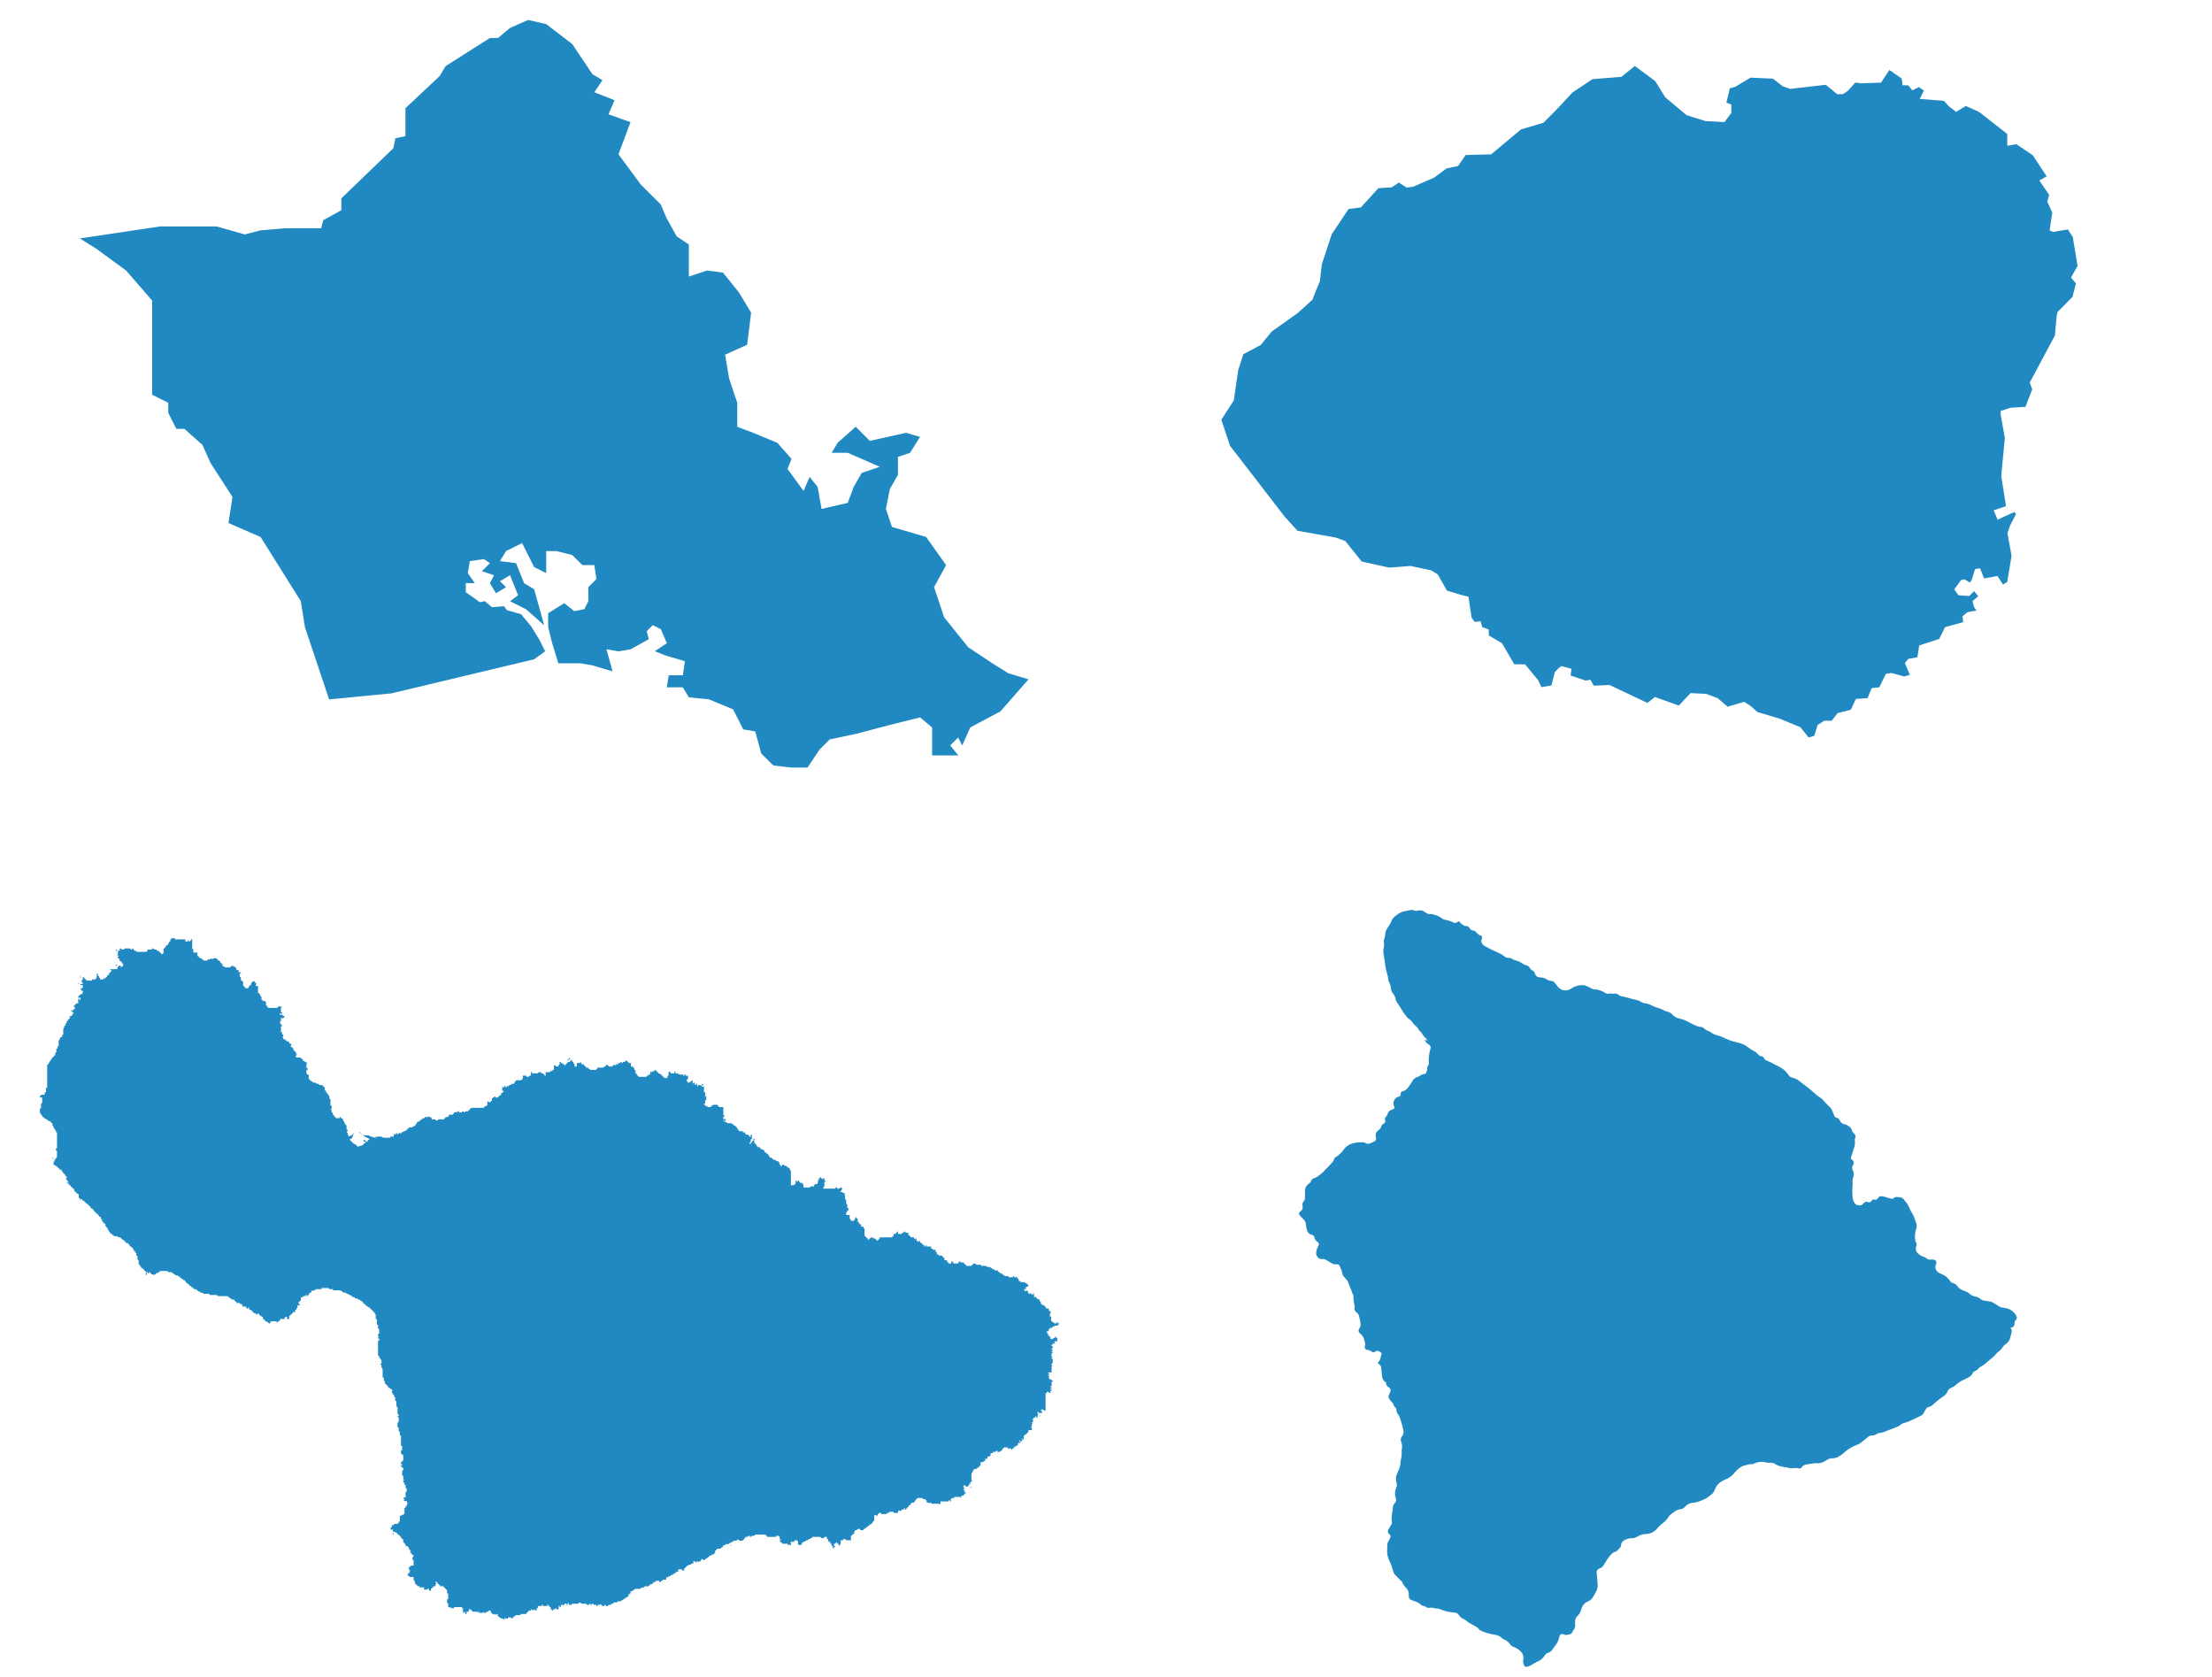 <svg xmlns="http://www.w3.org/2000/svg" width="95" height="72" viewBox="0 0 95 72" fill="none"><path d="M22.939 28.31L16.81 29.773L14.134 30.031L13.097 26.933L12.92 25.815L11.193 23.06L9.812 22.458L9.985 21.339L9.04 19.876L8.694 19.102L7.917 18.414H7.572L7.226 17.726V17.296L6.535 16.951V12.906L5.414 11.615L4.119 10.669L3.429 10.238L6.883 9.722H9.299L10.508 10.066L11.198 9.89L12.235 9.801H13.793L13.881 9.457L14.658 9.027V8.519L16.893 6.365L16.982 5.935L17.413 5.847V4.645L18.88 3.268L19.139 2.838L21.039 1.632H21.385L21.903 1.202L22.68 0.857L23.456 1.034L24.579 1.895L25.443 3.186L25.874 3.444L25.528 3.96L26.392 4.304L26.133 4.907L27.079 5.247L26.562 6.624L27.512 7.915L28.375 8.775L28.634 9.378L29.066 10.153L29.584 10.497V11.875L30.361 11.616L31.05 11.705L31.741 12.565L32.259 13.426L32.087 14.803L31.14 15.231L31.317 16.263L31.663 17.296V18.328L32.353 18.586L33.389 19.017L33.993 19.705L33.821 20.135L34.512 21.082L34.77 20.479L35.116 20.91L35.284 21.853L36.407 21.594L36.665 20.906L37.011 20.304L37.788 20.045L36.407 19.443H35.716L35.975 19.013L36.752 18.325L37.355 18.93L38.909 18.586L39.513 18.758L39.082 19.446L38.564 19.618V20.393L38.218 20.995L38.047 21.853L38.306 22.627L39.774 23.057L40.633 24.266L40.115 25.213L40.547 26.504L41.583 27.794L42.619 28.482L43.309 28.912L44.173 29.171L42.965 30.547L41.67 31.236L41.324 32.01L41.151 31.666L40.81 32.007L41.156 32.437H40.032V31.236L39.514 30.805L38.133 31.15L36.838 31.494L35.63 31.752L35.198 32.184L34.681 32.959H33.99L33.213 32.87L32.695 32.355L32.436 31.408L31.918 31.319L31.487 30.459L30.447 30.031L29.584 29.943L29.325 29.513H28.635L28.724 28.996H29.328L29.416 28.394L28.553 28.135L28.121 27.963L28.64 27.619L28.38 27.016L28.034 26.844L27.776 27.103L27.864 27.447L27.082 27.88L26.564 27.968L26.046 27.88L26.307 28.828L25.444 28.571L24.926 28.482H23.981L23.716 27.621L23.543 26.933V26.331L24.233 25.9L24.665 26.245L25.096 26.157L25.269 25.812V25.21L25.614 24.865L25.526 24.263H25.008L24.576 23.832L23.892 23.663H23.458V24.61L22.94 24.352L22.423 23.32L21.732 23.663L21.473 24.094L22.163 24.182L22.509 25.043L22.94 25.301L23.372 26.85L22.595 26.162L21.905 25.818L22.25 25.559L21.905 24.699L21.473 24.957L21.732 25.215L21.301 25.473L21.041 25.043L21.214 24.699L20.697 24.527L21.041 24.182L20.783 24.006L20.178 24.094L20.09 24.61L20.392 25.04H20.004V25.427L20.608 25.858L20.824 25.815L21.126 26.073L21.644 26.03L21.773 26.201L22.378 26.373L22.809 26.89L23.155 27.45L23.413 27.965L22.941 28.31L22.939 28.31Z" fill="#2189c1"></path><path d="M4.975 41.42H5.025V41.47H4.975V41.42ZM10.917 42.114V42.163H10.966L10.917 42.114ZM4.975 40.776H5.025V40.826H4.975V40.776ZM3.341 42.212L3.39 42.262V42.212H3.341ZM3.44 41.965H3.489L3.44 41.916V41.965ZM15.226 48.65L15.126 48.7H15.176L15.225 48.65H15.226ZM15.424 48.65H15.473L15.523 48.675L15.424 48.6V48.65L15.424 48.65ZM12.7 45.234H12.75V45.283H12.7V45.234ZM15.523 48.675L15.572 48.712V48.7L15.523 48.675ZM30.18 46.57V46.521L30.131 46.57L30.18 46.62L30.23 46.57H30.18ZM31.122 48.155L31.17 48.105V48.056H31.072V48.105H31.121V48.155H31.122ZM32.359 48.898H32.408V48.948H32.359V48.898ZM24.436 45.431H24.485V45.481H24.436V45.431ZM24.386 45.481H24.436V45.53H24.386V45.481ZM2.846 50.73L2.895 50.829L2.945 50.78H2.895L2.846 50.73V50.73ZM6.262 54.741H6.312V54.642L6.262 54.692V54.74V54.741ZM2.252 49.739H2.284L2.252 49.69V49.739ZM2.284 49.739L2.351 49.839L2.301 49.739H2.284ZM44.69 60.783H44.641L44.69 60.832V60.783ZM45.037 57.168V57.071H45.086V57.021H45.183V56.972H45.281V56.922H45.429V56.873H45.482V56.824H45.433V56.774H45.385V56.824H45.288L45.239 56.774H45.191V56.726H45.142V56.531H45.092V56.382H45.142V56.333H45.092V56.283H45.043V56.186H44.946L44.896 56.137V56.087H44.847V56.038H44.749V55.989H44.701V55.891H44.651V55.794H44.554V55.744H44.505V55.696H44.407V55.547H44.358V55.597H44.309V55.547H44.161V55.45H44.111V55.401H44.062V55.45H44.013V55.401H43.963L44.013 55.351H44.062V55.254H44.159V55.156H44.11V55.107H44.061L44.011 55.057H43.852L43.802 55.008H43.753V54.943L43.703 54.894V54.846H43.556V54.797H43.506V54.846H43.312V54.797H43.163L43.114 54.747H43.065V54.698H43.016L42.958 54.652H42.909V54.603H42.861V54.553H42.712V54.504H42.615V54.455H42.569L42.52 54.405H42.423L42.325 54.356H42.131V54.306H41.936L41.886 54.257H41.789V54.306H41.74V54.356H41.493V54.306H41.443V54.257H41.394V54.208H41.245V54.159H41.196V54.208H41.147V54.257H40.952V54.208H40.902V54.159H40.853V54.257H40.755L40.706 54.207V54.159H40.657V54.109H40.559V54.012H40.511V53.963H40.462V53.913H40.313V53.864H40.237V53.767H40.187V53.669H40.09L40.041 53.621H39.992V53.523H39.797V53.474H39.751V53.523H39.702V53.474H39.652V53.425H39.603V53.375H39.553L39.504 53.326V53.276H39.456V53.326H39.406V53.276H39.357V53.179H39.307V53.228L39.258 53.179V53.13H39.109V53.081H39.06V53.032H39.01V52.934H38.913L38.864 52.885H38.814V52.934H38.765L38.715 52.984H38.567V52.886H38.517V52.936H38.469V52.985H38.371V53.083H38.322V53.132H37.777V53.18L37.678 53.28L37.579 53.18H37.517L37.468 53.132H37.421L37.372 53.18H37.324V53.23H37.274V53.18H37.227V53.132H37.177V53.083H37.13V52.769L37.081 52.72V52.67H36.983V52.573H36.934L36.885 52.523V52.474H36.836V52.322H36.786V52.273H36.737V52.322L36.688 52.371V52.419H36.539V52.37L36.49 52.32V52.171H36.342V52.074L36.39 52.025V51.975H36.44V51.878H36.39V51.729L36.342 51.68V51.532L36.292 51.483V51.334L36.243 51.285H36.292V51.235H36.195V51.186H36.098V51.136H36.147V51.087L36.197 51.039H36.147V50.989H36.098L36.048 51.039H35.951V50.989H35.902L35.853 51.039H35.357V50.989L35.406 50.94V50.745H35.456V50.696H35.406V50.598H35.357L35.308 50.648V50.598H35.259V50.549H35.209V50.598H35.16V50.696H35.111V50.745H35.16L35.111 50.794V50.844H35.013L34.964 50.893V50.943H34.816L34.767 50.992H34.507V50.843H34.458V50.794H34.36V50.745H34.313V50.695H34.264V50.745H34.215V50.695H34.166V50.844H34.116V50.893H33.967V50.249H33.918V50.152H33.869L33.819 50.102H33.771V50.053H33.673V50.004H33.624L33.525 50.103V50.005H33.475V49.908H33.426V49.859H33.328V49.809H33.231L33.132 49.71H33.083L33.033 49.661V49.601H32.984V49.552H32.934V49.504H32.885L32.836 49.456V49.407H32.786V49.358H32.689V49.31H32.639V49.261H32.542V49.214H32.492V49.164L32.393 49.065V48.968H32.344L32.294 49.016V49.065H32.245V49.115H32.197V49.065L32.245 49.016V48.919H32.294V48.724H32.245V48.821H32.197V48.772H32.147V48.722H32.05L32 48.673V48.624H31.903V48.574H31.754L31.706 48.525V48.475H31.657V48.427L31.557 48.328H31.508V48.278H31.459L31.409 48.229H31.214V48.18H31.117V48.13H31.067V47.935H31.117V47.886H31.067V47.539H30.873V47.489H30.823V47.44H30.629L30.579 47.489H30.53V47.539H30.381V47.489H30.284V47.44H30.234V47.392H30.284V47.243H30.333V47.048L30.284 47.097V46.903H30.234V46.656H30.137V46.59L30.088 46.639V46.59H29.99V46.639H29.941V46.542H29.892V46.589H29.842V46.492H29.793V46.541L29.743 46.492V46.395H29.694V46.444H29.645L29.596 46.493H29.547V46.444H29.497V46.347H29.547V46.19H29.449V46.14H29.4V46.19H29.35V46.14H29.156V46.091L29.107 46.14V46.091H29.01V45.994L28.96 46.043V46.093H28.812V46.043H28.762V45.994L28.713 46.043V46.192H28.664V46.289H28.516V46.24H28.466V46.19H28.417V46.141H28.368L28.318 46.092H28.269V46.042H28.22V45.993H28.17V45.943H28.121V45.993H28.023V46.042H27.974V45.993L27.924 46.042V46.139H27.875L27.826 46.189H27.776V46.238H27.438L27.338 46.139V46.09H27.289V45.941H27.24V45.844H27.19V45.795H27.093V45.646H26.995V45.597H26.946V45.548H26.849V45.597H26.751V45.646H26.702V45.597H26.652V45.646H26.555V45.696H26.458V45.745H26.408V45.696L26.359 45.745H26.309V45.795H26.155L26.055 45.695V45.745H26.006V45.794H25.958L25.908 45.843H25.66V45.892H25.611V45.941H25.364L25.314 45.892H25.265V45.843H25.168V45.794H25.118V45.745H25.069V45.695H24.971V45.646L24.923 45.597V45.646H24.774V45.795H24.677V45.646L24.628 45.695V45.598H24.578V45.549L24.529 45.499V45.549H24.479V45.598H24.382V45.647H24.333V45.697H24.283V45.746H24.234V45.697H24.184V45.647L24.143 45.689L24.135 45.647H24.086V45.598H24.036V45.695L23.987 45.745V45.794H23.889L23.84 45.745H23.791V45.94H23.727V45.989H23.63V46.038H23.435V46.187H23.386V46.138H23.338V46.088H23.241V46.039H23.144L23.094 46.088H22.847V46.039H22.798V46.188H22.748L22.699 46.237H22.602V46.188H22.453V46.336H22.404V46.385H22.157V46.434H22.107V46.492L22.058 46.541H21.96V46.588H21.863V46.638H21.766V46.685H21.716V46.636H21.667V46.685H21.57V46.834H21.619V46.882L21.57 46.932H21.52V47.029H21.471L21.372 47.128H21.274V47.079H21.225V47.128H21.175L21.126 47.178V47.275H21.076V47.325H20.979V47.275L20.93 47.325V47.472H20.88L20.831 47.522H20.782V47.571H20.238L20.089 47.72H19.992L19.942 47.769L19.893 47.72H19.843V47.769H19.696L19.745 47.72H19.648V47.769H19.598V47.72L19.549 47.769H19.5V47.819H19.45V47.868H19.277V47.917L19.228 47.966H19.131V48.015H19.081V48.065H18.833L18.784 48.114H18.734L18.686 48.065H18.537V48.015L18.488 47.966H18.438L18.389 47.917V47.966H18.24V48.015H18.143V48.065H18.092L17.993 48.164H17.943L17.894 48.213V48.263H17.845V48.312L17.795 48.361H17.746L17.696 48.411H17.549V48.459H17.499V48.509H17.45V48.558H17.352V48.608H17.255V48.657H17.108V48.706H17.058V48.657H17.009V48.706H16.911V48.804H16.763V48.853H16.466L16.368 48.804H16.174V48.853L16.124 48.804V48.853H16.076V48.804L16.026 48.853L15.977 48.804H15.928L15.83 48.754H15.663L15.614 48.717V48.754L15.663 48.804L15.858 48.901V48.95H15.808L15.759 49.048L15.662 48.95H15.612V48.999L15.71 49.048L15.66 49.098H15.611V49.147L15.513 49.197H15.47L15.372 49.246L15.275 49.149L15.178 49.099L15.03 48.952V48.902H15.078L15.128 48.853L15.177 48.704L14.982 48.801L14.933 48.704V48.655L14.883 48.605L14.933 48.556V48.506H14.883V48.312H14.834V48.262L14.785 48.213V48.163L14.735 48.114V48.065L14.686 48.015H14.636V47.966H14.587V48.015H14.439L14.39 47.966L14.341 47.917V47.868H14.291V47.771H14.242V47.673L14.192 47.624H14.242V47.475H14.192V47.184H14.143V47.035H14.094V46.974H14.044V46.925L13.996 46.876V46.827H13.946V46.683H13.897V46.634H13.848V46.587H13.699V46.537H13.601L13.552 46.488H13.455L13.405 46.438L13.308 46.389V46.34H13.259V46.146H13.209L13.16 46.096V45.948H13.209V45.85H13.16V45.703L13.209 45.653H13.16V45.604H13.11L13.061 45.554H13.012V45.505L12.963 45.456L12.866 45.406H12.702V45.357L12.752 45.308H12.702V45.16H12.654V45.11H12.604V45.013H12.557V44.963H12.508L12.458 44.914H12.508V44.817H12.46L12.412 44.768V44.719H12.314V44.669H12.265L12.216 44.62H12.166V44.571L12.117 44.521H12.166V44.424H12.117V44.326H12.067V44.062H12.117V44.013H12.067V43.965L12.018 43.916V43.868H12.067V43.72H12.165L12.214 43.671V43.621H12.165L12.115 43.572H12.018V43.523H12.115V43.473H12.066V43.279L12.115 43.23H12.018V43.181L11.969 43.23H11.92V43.279H11.523L11.473 43.23V43.181H11.424V43.032L11.376 42.983H11.278V42.933H11.229V42.785H11.18V42.687H11.13V42.638H11.081V42.34H10.983V42.291L11.033 42.241H10.983V42.193H10.934V42.143H10.837V42.193H10.787V42.29H10.738V42.34H10.688V42.389L10.639 42.438H10.542V42.389H10.492V42.34H10.443V42.145H10.393V42.095H10.345V41.947H10.296V41.798H10.345V41.749H10.248V41.651H10.15V41.554H10.101V41.505H10.003V41.439L9.954 41.489H9.905V41.538H9.658L9.608 41.489H9.559V41.391H9.509V41.342H9.46V41.293L9.411 41.243H9.361V41.194H9.313V41.148H9.164L9.115 41.197L9.065 41.148L9.016 41.197H8.919V41.245H8.724V41.196H8.674V41.148H8.577V41.099H8.528V41.051H8.478V40.903H8.303V40.75H8.255V40.333H8.205V40.383H8.156V40.432H8.106V40.383H8.057V40.432H7.96V40.335H7.512V40.286H7.363V40.335H7.313V40.432H7.264V40.482L7.216 40.531V40.581H7.166L7.117 40.629V40.678H7.067V40.728H7.022V40.923L6.972 40.972H6.923V40.923H6.874V40.873H6.824V40.824H6.727V40.774H6.63L6.58 40.725H6.531V40.774H6.336V40.824L6.287 40.873H5.88L5.831 40.824H5.781L5.732 40.774V40.725H5.683V40.774H5.634V40.725L5.585 40.774V40.725H5.337V40.774H5.239L5.19 40.725H5.141V40.822H5.092L5.043 40.872H5.092L5.043 40.921H5.092L5.043 40.971V41.03H5.092V41.079H5.041V41.127H5.09V41.175H5.139V41.273H5.188L5.237 41.322V41.371H5.287V41.469L5.237 41.518H5.188V41.469H5.091V41.518H5.04V41.616H4.742V41.664H4.791V41.714H4.742V41.763H4.689V41.86H4.64L4.591 41.91V41.959H4.542V42.008H4.445V42.058H4.301V42.008L4.251 41.959V41.91H4.202V41.812H4.152V42.007H4.104V42.056H3.952V42.106H3.704V42.056H3.654V42.007H3.605V41.958H3.556V42.055L3.507 42.104V42.154L3.556 42.202V42.252H3.459V42.301H3.556V42.398L3.507 42.448H3.458V42.497H3.507V42.547H3.556V42.644L3.507 42.692H3.458L3.358 42.792V42.841H3.456V42.938H3.408V42.889H3.359V43.084H3.261V43.133H3.212V43.183H3.163V43.231H3.212V43.328H3.163V43.378H3.065V43.427H3.114V43.477H3.163V43.526H3.114V43.575L3.065 43.625H3.016L2.966 43.674H3.016V43.723H2.966V43.772H2.917V43.846H2.864V43.944H2.815V44.041H2.765V44.09L2.716 44.188V44.435H2.667V44.532H2.617L2.568 44.581V44.631L2.519 44.68V44.927H2.47V45.025H2.421V45.173L2.371 45.223V45.32H2.322V45.37H2.272V45.419H2.223V45.468L2.174 45.518V45.567H2.124V45.617L2.075 45.666V45.715H2.026V46.713H1.973V46.908H1.923V47.005H1.762V47.055H1.714V47.152L1.764 47.103L1.813 47.152V47.347L1.764 47.395V47.59H1.714V47.785L1.764 47.834V47.884H1.811V47.932L1.861 47.981H1.908V48.031H1.957L2.006 48.08H2.055V48.13H2.153V48.179H2.202V48.228H2.252V48.326L2.301 48.375V48.424L2.35 48.473V48.523H2.4V48.62H2.449V49.313H2.4V49.411H2.449V49.678L2.4 49.728V49.777H2.35V49.874H2.301V50.022H2.35L2.4 50.072H2.449V50.121H2.498V50.17H2.547V50.22H2.644V50.269L2.694 50.319V50.368H2.743V50.417H2.793V50.467L2.842 50.515L2.891 50.565H2.842V50.662H2.891V50.711L2.941 50.761V50.858H2.99V50.907H3.039V50.957H3.088V51.006H3.137V51.055H3.187V51.152H3.236V51.202H3.286V51.251H3.335L3.384 51.3V51.449H3.434V51.498H3.531V51.547H3.581L3.729 51.696H3.779V51.745H3.828V51.794H3.877V51.844L3.927 51.893H3.976V51.943H4.026V52.007H4.074V52.056H4.123V52.105H4.173V52.154H4.235V52.2L4.284 52.25H4.332V52.347H4.381V52.445H4.429V52.494L4.478 52.543H4.526V52.641L4.574 52.69L4.624 52.739V52.789L4.673 52.838V52.888H4.722V52.937L4.772 52.986H4.821V53.036H4.871L4.92 53.085H5.017L5.115 53.134H5.164L5.263 53.233H5.313V53.282H5.362V53.332H5.412V53.381H5.509V53.431H5.558V53.48L5.608 53.529H5.656V53.579H5.706V53.627L5.755 53.677V53.726H5.804V53.776L5.854 53.825V53.922H5.903V54.071L5.953 54.12V54.268L6.002 54.318V54.367H6.051V54.416L6.101 54.466H6.149V54.515H6.199V54.565H6.248V54.626H6.345V54.674H6.395V54.626H6.444V54.674H6.494V54.723H6.591V54.772L6.64 54.723H6.689V54.673H6.786V54.626H6.836L6.885 54.576H7.177L7.243 54.626H7.391V54.674H7.441L7.49 54.724L7.588 54.773H7.637L7.686 54.822H7.735V54.872H7.784V54.916H7.834L7.883 54.966H7.932V55.013H7.982V55.063L8.031 55.112H8.081V55.161H8.13V55.21H8.179L8.228 55.259L8.277 55.309H8.327V55.358H8.424L8.523 55.458H8.573L8.622 55.507H8.72V55.556H8.967L9.016 55.606H9.308L9.357 55.655H9.767L9.816 55.703H9.864V55.753H9.914L9.963 55.802H10.06V55.852H10.11V55.901H10.159V55.95H10.307V56H10.404V56.097H10.553V56.147H10.602V56.196H10.652V56.147H10.701V56.244H10.799V56.293H10.847V56.343H10.896V56.392H10.994V56.442H11.043L11.093 56.392L11.142 56.442V56.491H11.191L11.241 56.54H11.29V56.638H11.339V56.687H11.388V56.736H11.437L11.487 56.785H11.536V56.834H11.586V56.785H11.635V56.736H11.882V56.785H11.931V56.736H11.981L12.03 56.687V56.638H12.225V56.588L12.274 56.539H12.324V56.636H12.421V56.488H12.485V56.438H12.535V56.389H12.582V56.34H12.68V56.242H12.729V56.194L12.778 56.144V56.047H12.876V55.998H12.826V55.9H12.876V55.851H12.924V55.702H13.021V55.654H13.119V55.604H13.168V55.654H13.218V55.604H13.267V55.555L13.316 55.505H13.366V55.456L13.414 55.407L13.464 55.456V55.407H13.513L13.563 55.357H13.81V55.308H14.107L14.157 55.357H14.306V55.407H14.602L14.7 55.456L14.749 55.505H14.847L14.896 55.555H14.945L14.994 55.604H15.043L15.092 55.654H15.142V55.702H15.239V55.752H15.337L15.386 55.801H15.435L15.484 55.85H15.533V55.9H15.594V55.949L15.643 55.998H15.692V56.048H15.742V56.097H15.791L15.841 56.147H15.89V56.196H15.939V56.245H15.989V56.294H16.037V56.343H16.087V56.393L16.136 56.442V56.637H16.186V56.884H16.235V57.032L16.284 57.082V57.277H16.235V57.374H16.284L16.235 57.423V57.473H16.284V57.57H16.235V58.214H16.284V58.312H16.334V58.361L16.383 58.41V58.559H16.334V58.609H16.383V58.706L16.433 58.803V59.151H16.482V59.299H16.53V59.397L16.679 59.545V59.595H16.728L16.778 59.644H16.827V59.694H16.877L16.827 59.743V59.792L16.877 59.841V59.89H16.926V59.987H16.975V60.161H17.025V60.408H17.073V60.706L17.123 60.755V60.804H17.073V60.854H17.123V61.049L17.073 61.098V61.293H17.123V61.441L17.172 61.49V61.639H17.221V62.084H17.271V62.279H17.221V62.428H17.271V62.476H17.32V62.724H17.271V62.773H17.221V62.871H17.271V62.92H17.221V62.98H17.271V63.026H17.32V63.123L17.271 63.173V63.367H17.32V63.515L17.37 63.565H17.32V63.662H17.37V63.759H17.419V63.908H17.468V64.056H17.419V64.304H17.322V64.353H17.371V64.403H17.322L17.371 64.452H17.468V64.501L17.518 64.55L17.468 64.599V64.697L17.419 64.647V64.745H17.37V64.993L17.32 65.042H17.271L17.221 65.09H17.172V65.338H17.123V65.388L17.073 65.437H16.925V65.487H16.828V65.584H16.779V65.681H16.876V65.779H16.974L17.023 65.828H17.071V65.896H17.121L17.22 65.995V66.045H17.269V66.094H17.319V66.242H17.368V66.291H17.418V66.388H17.515V66.438H17.563V66.535H17.613V66.585L17.662 66.633H17.613V66.683H17.662V66.732H17.712V66.781H17.761V66.831L17.712 66.88V66.978H17.761V67.225H17.664L17.614 67.274H17.565V67.423H17.614V67.472H17.565L17.614 67.521H17.565V67.571H17.516V67.668H17.565L17.614 67.718H17.763V67.866H17.823L17.774 67.916H17.823V68.013H17.873V68.062H17.92V68.112H18.017V68.161H18.212V68.259H18.361V68.209H18.41V68.259L18.46 68.308H18.509V68.211H18.559V68.162H18.608V68.113H18.705V68.015H18.755L18.705 67.966V67.917H18.755V67.966H18.804V68.015H18.854V68.065H18.903V68.114H19.052V68.164H19.101V68.212H19.149V68.261H19.199V68.42H19.248V68.668H19.199V68.809L19.248 68.859V69.007H19.298V69.057L19.347 69.007L19.396 69.057H19.494V69.007H19.84V69.057H19.89V69.106H19.84L19.89 69.155V69.253H19.939V69.204H19.988L19.939 69.253H19.988V69.302H20.038V69.205H20.135V69.107H20.232V69.157H20.282V69.206H20.477L20.526 69.255V69.206H20.575V69.255H20.737L20.786 69.206V69.255H20.884V69.206H20.981V69.157H21.078V69.254H21.128V69.304H21.225V69.353L21.275 69.304L21.324 69.353V69.304H21.373V69.401H21.423V69.45H21.472L21.522 69.5H21.619V69.549H21.668V69.452L21.718 69.501H21.815V69.452H21.964V69.501H22.013V69.452H22.063V69.402H22.112L22.161 69.353H22.356V69.304H22.604V69.254H22.654V69.206H22.703V69.156H22.8V69.107H22.85V69.156H22.899V69.107H22.948V69.156L22.998 69.107V69.156H23.047V69.059H23.097V68.962H23.262V68.912H23.31V68.962H23.505V68.912H23.554V68.962H23.603V69.011H23.651V69.108H23.7V69.158H23.747V69.108H23.845V69.059H23.894V69.108H23.992V68.96H24.041V69.009H24.09V68.912H24.188V68.961L24.237 68.912V68.862H24.334V68.912H24.384V68.814L24.433 68.864V68.913H24.531L24.58 68.864H24.828L24.877 68.814H24.926L24.975 68.864H25.17L25.219 68.913H25.317V68.864H25.365V68.913H25.415V68.864H25.464L25.513 68.913H25.611V68.963H25.66V68.913H25.758L25.807 68.864V68.913H25.856V68.963H25.954V68.913H26.003V68.963H26.101L26.15 68.913H26.247V68.864H26.345V68.807H26.492L26.542 68.758H26.691V68.71H26.74L26.789 68.662H26.839V68.613H26.888L26.936 68.564H26.986V68.467H27.035V68.419H27.085V68.322H27.182V68.272H27.232L27.281 68.223H27.528V68.174H27.625L27.675 68.125H27.724V68.076L27.773 68.125H27.823L27.872 68.076H27.922V68.026H28.019V67.977H28.068V67.927H28.166V67.878H28.314V67.927H28.364L28.413 67.878H28.462V67.829H28.61V67.731H28.708V67.682H28.799V67.633H28.896V67.584H28.945L28.995 67.535H29.043V67.485H29.14V67.436H29.09L29.139 67.386H29.288V67.436H29.385V67.338H29.434V67.289H29.484V67.24H29.532L29.582 67.19H29.679V67.142H29.776V67.044H29.874V67.094H29.923V67.044H29.973L30.022 67.094V67.044H30.07L30.12 66.995V66.946H30.169L30.219 66.995H30.268V66.946H30.317L30.367 66.896H30.416V66.847H30.466V66.797H30.563V66.748H30.66V66.699H30.71V66.601L30.809 66.502H30.958V66.453H31.007V66.403L31.057 66.453V66.355H31.154V66.306H31.303V66.257H31.4V66.207H31.497V66.158H31.645V66.109H31.712L31.762 66.158H31.906V66.109H31.956V66.06H32.005V65.994H32.103L32.151 65.944H32.2V65.994H32.25L32.299 65.944H32.397L32.446 65.895H32.892V65.944H32.941V65.994H33.337V65.944H33.434L33.484 65.994V66.091H33.533V66.14H33.484V66.189H33.533V66.238H33.583V66.288H33.83V66.337H33.978V66.288L33.929 66.238H33.978V66.189H34.028V66.238L34.077 66.189H34.127V66.14H34.224L34.273 66.189V66.338H34.433V66.24H34.482L34.532 66.191H34.581L34.63 66.141H34.68L34.729 66.093H34.778L34.827 66.044H34.877V65.994H35.224L35.272 66.044H35.37L35.419 65.994H35.516V66.092H35.566V66.189H35.615L35.665 66.238V66.288H35.714V66.385H35.763V66.483H35.812V66.433H35.861V66.384H35.812V66.286H35.861L35.911 66.237H35.96V66.286H36.009V66.336L36.059 66.385V66.336L36.108 66.286V66.138H36.206V66.089H36.303L36.352 66.138H36.547V65.943H36.596V65.897H36.646V65.848H36.695V65.751L36.745 65.701H36.794L36.843 65.652H36.94V65.704H37.089V65.654H37.151V65.607H37.2L37.25 65.558L37.299 65.509H37.347V65.459H37.397L37.496 65.36V65.311H37.545V65.064H37.643V65.112L37.692 65.064V65.014H37.742V64.965H37.839V65.014H38.086V64.965H38.183V64.916H38.378V64.965H38.573V64.868H38.722V64.818H38.819V64.769H38.868V64.818H38.917V64.769H38.966V64.719H39.016V64.67L39.065 64.621H39.114V64.571L39.164 64.523H39.261V64.473H39.311V64.424L39.36 64.374L39.408 64.325H39.603L39.653 64.374H39.75V64.424H39.799V64.521H39.897V64.57L39.945 64.521H39.995V64.57H40.342V64.619L40.391 64.57V64.472H40.737V64.423H40.787V64.472H40.836V64.375L40.886 64.326H40.983V64.276H41.231L41.28 64.326V64.228H41.378V64.179H41.427V64.129H41.477V64.08H41.427V63.983H41.378V63.933H41.427V63.884H41.378V63.786H41.475V63.836H41.572V63.786H41.622V63.689L41.671 63.739V63.641H41.721V63.592H41.77L41.721 63.542V63.245H41.77V63.178L41.819 63.129V63.082H41.917L41.966 63.032H42.015V62.985H42.064V62.935H42.114V62.787H42.211L42.26 62.737H42.31V62.64H42.407V62.542H42.495L42.544 62.493V62.396H42.641V62.346H42.739L42.788 62.297H42.837V62.346H42.935L42.984 62.297H43.034V62.248L43.082 62.198L43.132 62.149H43.28V62.198H43.429V62.248H43.478V62.198H43.528V62.149H43.577V62.099H43.674V62.05H43.724V61.953H43.821V61.903H43.772V61.854H43.821V61.903H43.871V61.854H43.92V61.804H43.871L43.92 61.755V61.804H43.969V61.656L44.019 61.606H44.068V61.557H44.117V61.508H44.166V61.41H44.315V61.313L44.265 61.263H44.315V61.166L44.364 61.117H44.315V61.067H44.364V60.919L44.413 60.87H44.463V60.821H44.512V60.87H44.562V60.773L44.611 60.723H44.562V60.626H44.611V60.675H44.759V60.626H44.709L44.759 60.577H44.709V60.527H44.807L44.856 60.577H44.906V59.818H44.955V59.769H45.052V59.818H45.115V59.721H45.164V59.671H45.115V59.622H45.164V59.572H45.115V59.523H45.164V59.328H45.212V59.279H45.163V59.229H45.066V59.18L45.016 59.131H45.066V59.081H45.016V59.032H45.066V58.982H45.016V58.933H45.164V58.686L45.213 58.637H45.164V58.539H45.212V58.344H45.163V58.296H45.212L45.163 58.247V58.098H45.212V58.049H45.163V57.999H45.212V57.95H45.163V57.9H45.212V57.803H45.163V57.74H45.212V57.69H45.31V57.643H45.26L45.31 57.593H45.407V57.449H45.358V57.399H45.31V57.449H45.261L45.212 57.498H45.114V57.401H45.065V57.351H45.015V57.254H44.966V57.157L44.964 57.148L45.037 57.168ZM41.718 63.853H41.669L41.718 63.902V63.853ZM16.86 65.834H16.909V65.883H16.86V65.834ZM31.418 66.379L31.369 66.329V66.379H31.418Z" fill="#2189c1"></path><path d="M57.915 8.977L58.445 8.906L59.2 8.081L59.764 8.046L60.09 7.834L60.126 7.87L60.408 8.054L60.691 8.018L61.59 7.629L62.119 7.235L62.62 7.129L62.947 6.656L64.041 6.628L65.325 5.556L66.285 5.273L66.928 4.624L67.534 3.97L68.396 3.398L69.638 3.299L70.21 2.833L71.093 3.487L71.516 4.176L71.868 4.472L72.433 4.945L73.245 5.199L74.062 5.242L74.356 4.849V4.489L74.144 4.407L74.292 3.793L74.537 3.722L75.18 3.334L76.139 3.377L76.563 3.704L76.881 3.817L78.412 3.64L78.903 4.043H79.148L79.359 3.902L79.686 3.542L79.931 3.578L80.785 3.549L81.145 3.005L81.674 3.373L81.709 3.662H81.954L82.131 3.881L82.414 3.74L82.625 3.889L82.449 4.248L83.48 4.33L83.725 4.584L84.007 4.803L84.43 4.549L85.002 4.81L86.207 5.753V6.261L86.595 6.191L87.3 6.663L87.9 7.573L87.582 7.75L88.006 8.364L87.928 8.654L88.14 9.126L88.027 9.889L88.168 9.959L88.81 9.854L89.022 10.181L89.227 11.416L88.945 11.916L89.156 12.171L89.007 12.749L88.365 13.399L88.33 13.575L88.252 14.408L87.173 16.426L87.279 16.716L86.99 17.471L86.354 17.507L85.924 17.647V17.796L86.103 18.806L85.948 20.436L86.153 21.734L85.623 21.912L85.792 22.314L86.506 21.987L86.584 22.069L86.329 22.566L86.216 22.892L86.392 23.873L86.206 24.985L86.025 25.099L85.785 24.732L85.213 24.838L85.037 24.401L84.825 24.436L84.677 24.908L84.607 25.015L84.362 24.873L84.222 24.908L83.932 25.304L84.109 25.558L84.574 25.593L84.786 25.382L84.961 25.601L84.716 25.812L84.78 26.067L84.886 26.215L84.498 26.285L84.285 26.461L84.314 26.715L83.538 26.927L83.283 27.435L82.425 27.714L82.347 28.222L81.959 28.293L81.811 28.469L82.023 28.977L81.778 29.047L81.248 28.899L80.994 28.935L80.71 29.512L80.383 29.548L80.207 29.977L79.706 30.012L79.487 30.478L78.922 30.619L78.668 30.946H78.351L78.062 31.13L77.92 31.596L77.675 31.666L77.323 31.227L76.434 30.86L75.474 30.573L75.192 30.319L74.909 30.135L74.196 30.346L73.772 29.979L73.282 29.796L72.604 29.761L72.102 30.297L71.073 29.93L70.755 30.184L69.123 29.414L68.446 29.443L68.306 29.189L68.093 29.224L67.452 29.006L67.493 28.716L67.063 28.603L66.957 28.674L66.777 28.856L66.629 29.435L66.199 29.506L66.064 29.216L65.5 28.529L65.034 28.523L64.505 27.619L63.941 27.287V27.033L63.658 26.927L63.587 26.673L63.343 26.708L63.201 26.525L63.067 25.621L62.74 25.543L62.141 25.36L61.752 24.669L61.469 24.492L60.58 24.302L59.656 24.372L58.484 24.111L57.779 23.236L57.39 23.087L55.725 22.792L55.16 22.17L53.255 19.696L52.831 19.152L52.452 18.025L52.988 17.199L53.179 15.892L53.398 15.209L54.147 14.814L54.611 14.241L55.721 13.452L56.364 12.873L56.503 12.512L56.687 12.082L56.768 11.355L57.193 10.06L57.915 8.978L57.915 8.977Z" fill="#2189c1"></path><g clip-path="url(#clip0_74_976)"><path d="M59.781 65.418C59.771 65.359 59.766 65.29 59.766 65.221C59.766 65.133 59.775 65.047 59.791 64.963L59.789 64.972C59.801 64.896 59.816 64.827 59.82 64.753C59.82 64.676 59.849 64.605 59.897 64.549V64.549C59.915 64.531 59.93 64.509 59.942 64.486L59.943 64.484C59.953 64.459 59.959 64.429 59.96 64.398C59.958 64.375 59.953 64.353 59.944 64.333V64.335C59.925 64.275 59.914 64.205 59.914 64.133C59.914 64.041 59.933 63.952 59.967 63.871L59.965 63.876C59.982 63.841 59.992 63.8 59.992 63.757C59.992 63.723 59.986 63.69 59.974 63.66L59.975 63.661C59.959 63.614 59.95 63.56 59.95 63.504C59.95 63.425 59.968 63.349 60.001 63.28L60 63.284C60.028 63.208 60.062 63.139 60.092 63.067C60.123 62.992 60.143 62.905 60.145 62.814V62.813C60.148 62.762 60.155 62.713 60.167 62.667L60.166 62.672C60.188 62.591 60.2 62.498 60.2 62.403C60.2 62.375 60.199 62.348 60.197 62.32V62.324C60.197 62.317 60.196 62.309 60.196 62.301C60.196 62.273 60.2 62.245 60.206 62.219V62.221C60.213 62.189 60.218 62.151 60.218 62.112C60.218 62.05 60.206 61.991 60.185 61.937L60.186 61.94C60.18 61.923 60.174 61.902 60.169 61.881V61.878C60.163 61.859 60.159 61.838 60.159 61.816C60.159 61.765 60.178 61.718 60.209 61.681C60.254 61.628 60.28 61.56 60.28 61.486C60.28 61.46 60.277 61.434 60.27 61.409V61.411C60.224 61.192 60.168 61.003 60.099 60.821L60.108 60.849C60.087 60.796 60.062 60.751 60.031 60.708L60.033 60.71C59.995 60.664 59.972 60.606 59.972 60.542C59.972 60.539 59.972 60.535 59.972 60.531C59.972 60.494 59.955 60.46 59.928 60.437C59.924 60.434 59.921 60.431 59.918 60.428C59.856 60.381 59.857 60.303 59.812 60.247C59.766 60.192 59.721 60.149 59.683 60.096C59.654 60.059 59.637 60.014 59.637 59.964C59.637 59.922 59.65 59.882 59.671 59.848L59.67 59.849C59.688 59.818 59.703 59.782 59.714 59.744L59.715 59.741C59.719 59.727 59.722 59.712 59.722 59.696C59.722 59.648 59.697 59.605 59.658 59.578H59.658C59.655 59.575 59.651 59.572 59.648 59.57C59.577 59.54 59.529 59.475 59.529 59.4C59.529 59.391 59.53 59.382 59.531 59.374V59.375C59.527 59.368 59.523 59.362 59.518 59.356C59.387 59.281 59.359 59.162 59.348 59.032C59.341 58.934 59.329 58.834 59.321 58.735C59.317 58.672 59.283 58.617 59.233 58.581H59.233C59.17 58.534 59.165 58.513 59.213 58.464C59.3 58.373 59.294 58.255 59.331 58.149C59.332 58.144 59.333 58.137 59.333 58.13C59.333 58.104 59.319 58.082 59.298 58.068C59.271 58.049 59.24 58.031 59.207 58.015L59.203 58.014C59.189 58.005 59.17 58 59.151 58C59.126 58 59.103 58.008 59.086 58.023C59.062 58.048 59.026 58.064 58.987 58.064C58.947 58.064 58.912 58.048 58.887 58.023C58.845 57.992 58.793 57.971 58.736 57.964H58.735C58.666 57.964 58.61 57.911 58.61 57.847C58.61 57.832 58.612 57.818 58.618 57.806V57.806C58.655 57.664 58.593 57.542 58.549 57.416C58.528 57.375 58.5 57.34 58.467 57.311C58.447 57.287 58.417 57.27 58.398 57.246C58.368 57.217 58.349 57.177 58.349 57.134C58.349 57.1 58.361 57.068 58.38 57.042V57.043C58.461 56.939 58.434 56.829 58.415 56.718C58.404 56.655 58.386 56.592 58.369 56.529C58.358 56.458 58.319 56.396 58.262 56.354H58.261C58.211 56.325 58.178 56.274 58.178 56.215C58.178 56.206 58.178 56.196 58.18 56.187V56.188C58.181 56.176 58.182 56.162 58.182 56.148C58.182 56.081 58.171 56.017 58.151 55.957L58.153 55.962C58.136 55.884 58.127 55.795 58.127 55.704C58.127 55.695 58.127 55.686 58.127 55.677V55.678C58.127 55.675 58.127 55.671 58.127 55.667C58.127 55.617 58.111 55.57 58.083 55.531L58.084 55.532C58.078 55.525 58.073 55.518 58.07 55.51C58.036 55.37 57.961 55.245 57.919 55.108C57.903 55.044 57.871 54.988 57.827 54.942C57.796 54.91 57.769 54.876 57.738 54.843C57.681 54.789 57.645 54.715 57.641 54.634V54.633C57.636 54.592 57.624 54.554 57.606 54.52L57.606 54.522C57.587 54.473 57.564 54.426 57.542 54.379C57.509 54.303 57.475 54.28 57.393 54.289C57.383 54.291 57.371 54.291 57.359 54.291C57.293 54.291 57.232 54.271 57.182 54.237H57.183C57.112 54.195 57.04 54.156 56.971 54.113C56.927 54.081 56.87 54.062 56.809 54.062C56.802 54.062 56.794 54.062 56.787 54.063H56.788C56.777 54.065 56.765 54.066 56.753 54.066C56.696 54.066 56.645 54.041 56.613 54.003C56.558 53.952 56.524 53.882 56.524 53.805C56.524 53.795 56.525 53.784 56.526 53.774V53.776C56.535 53.684 56.564 53.601 56.609 53.527L56.607 53.53C56.621 53.508 56.632 53.483 56.638 53.456V53.454C56.642 53.445 56.644 53.434 56.644 53.422C56.644 53.393 56.63 53.366 56.608 53.349C56.594 53.336 56.579 53.326 56.565 53.315C56.508 53.272 56.467 53.212 56.452 53.143V53.141C56.447 53.082 56.401 53.034 56.341 53.022H56.34C56.16 52.986 56.137 52.849 56.103 52.719C56.094 52.669 56.086 52.607 56.081 52.544V52.539C56.07 52.458 56.027 52.388 55.964 52.34H55.964C55.91 52.293 55.862 52.242 55.821 52.187L55.819 52.184C55.772 52.123 55.772 52.075 55.834 52.032C55.904 51.989 55.949 51.917 55.949 51.834C55.949 51.813 55.946 51.791 55.94 51.771V51.773C55.937 51.76 55.935 51.744 55.935 51.728C55.935 51.671 55.958 51.619 55.996 51.579C56.027 51.541 56.046 51.493 56.046 51.442C56.046 51.434 56.046 51.427 56.044 51.42V51.42C56.044 51.33 56.049 51.239 56.044 51.149C56.044 51.146 56.044 51.143 56.044 51.14C56.044 51.016 56.106 50.905 56.202 50.832L56.203 50.831C56.216 50.82 56.23 50.809 56.245 50.8L56.247 50.799C56.278 50.781 56.301 50.751 56.308 50.717V50.716C56.32 50.646 56.377 50.618 56.437 50.591C56.489 50.575 56.534 50.555 56.575 50.529L56.574 50.53C56.677 50.438 56.806 50.372 56.889 50.258C56.919 50.223 56.949 50.192 56.981 50.163C56.997 50.147 57.016 50.134 57.031 50.117C57.102 50.041 57.174 49.96 57.244 49.88C57.262 49.862 57.275 49.839 57.282 49.814V49.813C57.289 49.755 57.326 49.705 57.379 49.678H57.379C57.477 49.616 57.562 49.544 57.632 49.461L57.634 49.459C57.655 49.437 57.674 49.412 57.691 49.386L57.693 49.383C57.826 49.177 58.037 49.091 58.282 49.058C58.332 49.051 58.385 49.058 58.435 49.052C58.454 49.048 58.474 49.046 58.495 49.046C58.557 49.046 58.615 49.063 58.663 49.092L58.662 49.091C58.688 49.106 58.721 49.115 58.755 49.115C58.785 49.115 58.813 49.108 58.838 49.096H58.837C58.896 49.071 58.955 49.045 59.014 49.02C59.065 49 59.101 48.953 59.101 48.899C59.101 48.885 59.099 48.872 59.095 48.86V48.861C59.09 48.84 59.086 48.814 59.084 48.788V48.785C59.081 48.773 59.08 48.758 59.08 48.744C59.08 48.658 59.126 48.582 59.196 48.537L59.197 48.536C59.254 48.5 59.297 48.448 59.316 48.387V48.385C59.332 48.324 59.373 48.274 59.429 48.246L59.431 48.245C59.469 48.226 59.495 48.19 59.495 48.148C59.495 48.139 59.494 48.131 59.492 48.123V48.124C59.491 48.105 59.488 48.087 59.483 48.071V48.073C59.481 48.063 59.479 48.052 59.479 48.041C59.479 48.007 59.495 47.976 59.52 47.955C59.556 47.922 59.583 47.88 59.596 47.834V47.832C59.615 47.749 59.678 47.683 59.761 47.656H59.763C59.793 47.643 59.824 47.631 59.852 47.617C59.876 47.607 59.893 47.584 59.893 47.559C59.893 47.548 59.89 47.538 59.885 47.528C59.879 47.513 59.867 47.498 59.862 47.482C59.851 47.452 59.845 47.417 59.845 47.382C59.845 47.286 59.889 47.2 59.96 47.14C59.991 47.117 60.028 47.1 60.069 47.09H60.071C60.118 47.083 60.153 47.046 60.153 47.001V47C60.153 46.981 60.155 46.963 60.158 46.946V46.948C60.159 46.907 60.189 46.872 60.23 46.862H60.231C60.394 46.831 60.463 46.711 60.544 46.602C60.578 46.556 60.613 46.501 60.644 46.444L60.649 46.435C60.695 46.343 60.779 46.275 60.881 46.243L60.883 46.243C60.912 46.235 60.937 46.224 60.96 46.209H60.959C61.032 46.153 61.123 46.116 61.224 46.107H61.226C61.262 46.024 61.317 45.956 61.292 45.859C61.292 45.858 61.292 45.855 61.292 45.853C61.292 45.824 61.304 45.797 61.323 45.776C61.352 45.739 61.369 45.692 61.369 45.642C61.369 45.624 61.367 45.607 61.362 45.59V45.591C61.361 45.57 61.36 45.546 61.36 45.521C61.36 45.496 61.361 45.471 61.363 45.447V45.45C61.371 45.297 61.398 45.154 61.439 45.016L61.435 45.031C61.441 45.015 61.445 44.998 61.445 44.98C61.445 44.921 61.408 44.869 61.354 44.844H61.354C61.294 44.81 61.246 44.762 61.215 44.705L61.214 44.703C61.206 44.685 61.2 44.664 61.197 44.642V44.64L61.294 44.678C61.294 44.672 61.306 44.661 61.304 44.659C61.271 44.622 61.237 44.583 61.204 44.551C61.17 44.518 61.139 44.481 61.111 44.443L61.109 44.44C61.076 44.37 61.028 44.312 60.969 44.267L60.968 44.266C60.953 44.256 60.942 44.242 60.936 44.225V44.224C60.905 44.15 60.852 44.088 60.786 44.044L60.785 44.043C60.74 44.004 60.701 43.959 60.668 43.911L60.666 43.908C60.626 43.838 60.568 43.781 60.497 43.742L60.495 43.74C60.454 43.713 60.42 43.678 60.396 43.637L60.395 43.636C60.239 43.446 60.133 43.227 59.989 43.031C59.971 43.008 59.958 42.98 59.953 42.95V42.949C59.935 42.831 59.885 42.727 59.812 42.64L59.813 42.642C59.769 42.585 59.741 42.515 59.736 42.439V42.438C59.73 42.336 59.701 42.243 59.653 42.16L59.655 42.164C59.635 42.128 59.623 42.085 59.622 42.04C59.617 41.975 59.604 41.915 59.584 41.857L59.585 41.862C59.543 41.731 59.508 41.576 59.489 41.417L59.488 41.405C59.466 41.26 59.449 41.113 59.423 40.968C59.416 40.931 59.411 40.889 59.411 40.846C59.411 40.802 59.416 40.76 59.424 40.719L59.423 40.723C59.437 40.677 59.444 40.623 59.444 40.568C59.444 40.527 59.44 40.488 59.432 40.45L59.433 40.454C59.432 40.444 59.431 40.433 59.431 40.421C59.431 40.387 59.437 40.355 59.448 40.325L59.447 40.327C59.476 40.244 59.495 40.148 59.501 40.049V40.046C59.504 40.005 59.517 39.968 59.538 39.934L59.537 39.936C59.568 39.878 59.599 39.83 59.632 39.785L59.628 39.79C59.682 39.721 59.726 39.641 59.757 39.555L59.759 39.548C59.779 39.493 59.81 39.445 59.85 39.405C59.945 39.306 60.06 39.225 60.188 39.168L60.194 39.165C60.224 39.152 60.26 39.141 60.296 39.133L60.3 39.132C60.39 39.113 60.481 39.097 60.572 39.078C60.587 39.074 60.606 39.071 60.624 39.071C60.66 39.071 60.693 39.079 60.723 39.093H60.721C60.75 39.106 60.784 39.114 60.82 39.114C60.843 39.114 60.865 39.111 60.886 39.105H60.884C61.026 39.06 61.137 39.115 61.24 39.195C61.281 39.228 61.335 39.249 61.393 39.249C61.595 39.253 61.778 39.321 61.922 39.431L61.92 39.43C61.976 39.47 62.045 39.497 62.119 39.505H62.121C62.202 39.522 62.272 39.544 62.339 39.573L62.332 39.57C62.368 39.584 62.397 39.597 62.424 39.612L62.42 39.61C62.441 39.622 62.467 39.629 62.494 39.629C62.531 39.629 62.564 39.616 62.59 39.595C62.608 39.583 62.628 39.57 62.649 39.559L62.652 39.558C62.672 39.574 62.694 39.584 62.704 39.601C62.739 39.662 62.804 39.691 62.856 39.733C62.876 39.749 62.902 39.759 62.931 39.76C62.938 39.759 62.945 39.758 62.952 39.758C63.029 39.758 63.094 39.8 63.123 39.861V39.862C63.151 39.913 63.203 39.949 63.265 39.956H63.266C63.328 39.965 63.381 39.998 63.413 40.044V40.045C63.458 40.106 63.522 40.151 63.597 40.175L63.599 40.176C63.632 40.186 63.655 40.214 63.655 40.248C63.655 40.255 63.654 40.263 63.652 40.27C63.648 40.288 63.643 40.305 63.637 40.322L63.638 40.319C63.628 40.344 63.621 40.374 63.621 40.404C63.621 40.501 63.681 40.584 63.767 40.625L63.769 40.626C63.924 40.715 64.111 40.807 64.304 40.889L64.338 40.902C64.436 40.947 64.521 40.997 64.598 41.056L64.596 41.054C64.644 41.098 64.71 41.127 64.782 41.129H64.785C64.848 41.129 64.907 41.148 64.954 41.181H64.953C65.004 41.213 65.063 41.238 65.127 41.252L65.131 41.252C65.216 41.274 65.291 41.309 65.356 41.356L65.355 41.355C65.411 41.396 65.477 41.429 65.548 41.449L65.552 41.45C65.618 41.468 65.672 41.51 65.702 41.564L65.703 41.565C65.729 41.612 65.768 41.65 65.816 41.675L65.818 41.675C65.867 41.699 65.904 41.741 65.919 41.791V41.792C65.927 41.817 65.936 41.837 65.945 41.857L65.944 41.853C65.971 41.919 66.038 41.965 66.117 41.967C66.259 41.968 66.389 42.014 66.493 42.09L66.492 42.089C66.525 42.107 66.564 42.117 66.607 42.117C66.608 42.117 66.609 42.117 66.61 42.117C66.678 42.12 66.737 42.152 66.772 42.2V42.201C66.819 42.26 66.868 42.317 66.913 42.378C66.986 42.469 67.101 42.528 67.231 42.528C67.321 42.528 67.403 42.499 67.47 42.453L67.469 42.453C67.605 42.358 67.776 42.302 67.961 42.302C67.971 42.302 67.981 42.302 67.991 42.302H67.99C68.034 42.303 68.075 42.313 68.112 42.331L68.11 42.33C68.197 42.365 68.266 42.398 68.334 42.433L68.323 42.428C68.374 42.464 68.439 42.485 68.51 42.485C68.522 42.485 68.535 42.485 68.547 42.484H68.545C68.57 42.484 68.593 42.49 68.613 42.499H68.612C68.67 42.516 68.728 42.53 68.784 42.551C68.839 42.573 68.887 42.599 68.931 42.629L68.929 42.627C68.963 42.656 69.008 42.674 69.058 42.674C69.077 42.674 69.095 42.671 69.112 42.666H69.111C69.129 42.662 69.151 42.659 69.173 42.659C69.195 42.659 69.216 42.662 69.236 42.667H69.235C69.251 42.67 69.27 42.672 69.29 42.672C69.309 42.672 69.328 42.67 69.346 42.667H69.345C69.356 42.664 69.369 42.663 69.383 42.663C69.428 42.663 69.469 42.681 69.498 42.709C69.556 42.755 69.629 42.785 69.71 42.794H69.712C69.813 42.812 69.91 42.842 70.008 42.87C70.066 42.885 70.123 42.905 70.182 42.916C70.299 42.933 70.404 42.972 70.495 43.028L70.492 43.026C70.54 43.056 70.597 43.077 70.66 43.083H70.661C70.764 43.096 70.856 43.127 70.938 43.174L70.935 43.172C71.011 43.212 71.099 43.248 71.192 43.275L71.202 43.278C71.315 43.313 71.411 43.355 71.502 43.404L71.495 43.4C71.528 43.418 71.568 43.431 71.609 43.439H71.612C71.696 43.458 71.768 43.501 71.82 43.56V43.561C71.895 43.648 72 43.71 72.121 43.733H72.124C72.255 43.764 72.371 43.808 72.477 43.865L72.471 43.861C72.582 43.925 72.715 43.991 72.853 44.05L72.877 44.06C72.928 44.077 72.987 44.091 73.048 44.098H73.053C73.102 44.099 73.145 44.119 73.175 44.15C73.221 44.199 73.278 44.236 73.343 44.259L73.346 44.259C73.401 44.28 73.448 44.305 73.491 44.336L73.49 44.335C73.569 44.397 73.665 44.441 73.772 44.462L73.776 44.463C73.856 44.483 73.925 44.509 73.99 44.541L73.984 44.538C74.183 44.638 74.413 44.721 74.655 44.775L74.674 44.779C74.822 44.812 74.951 44.875 75.059 44.96L75.058 44.959C75.148 45.03 75.25 45.096 75.358 45.152L75.368 45.157C75.413 45.18 75.451 45.212 75.48 45.249L75.481 45.25C75.519 45.304 75.579 45.342 75.648 45.355H75.65C75.698 45.36 75.737 45.39 75.753 45.429V45.43C75.772 45.481 75.814 45.52 75.867 45.536H75.868C76.001 45.59 76.115 45.646 76.222 45.711L76.212 45.706C76.254 45.726 76.294 45.744 76.337 45.765C76.393 45.795 76.45 45.825 76.504 45.857C76.631 45.939 76.736 46.042 76.815 46.162L76.818 46.166C76.85 46.218 76.903 46.257 76.967 46.271H76.969C77.106 46.302 77.224 46.366 77.316 46.453C77.409 46.529 77.514 46.597 77.61 46.672C77.72 46.759 77.829 46.846 77.929 46.942C77.998 47.011 78.074 47.072 78.157 47.124L78.162 47.126C78.215 47.155 78.26 47.192 78.296 47.235L78.297 47.236C78.381 47.34 78.469 47.431 78.564 47.515L78.566 47.516C78.624 47.569 78.67 47.635 78.697 47.708L78.698 47.711C78.721 47.772 78.749 47.831 78.772 47.893C78.786 47.94 78.824 47.977 78.873 47.992H78.874C78.945 48.015 79.001 48.066 79.026 48.13V48.131C79.064 48.215 79.149 48.275 79.249 48.283H79.25C79.279 48.288 79.304 48.298 79.326 48.313H79.325C79.357 48.33 79.385 48.352 79.416 48.371C79.471 48.403 79.511 48.454 79.527 48.513V48.515C79.54 48.572 79.57 48.622 79.613 48.66C79.66 48.693 79.689 48.745 79.689 48.804C79.689 48.833 79.682 48.859 79.67 48.883V48.882C79.662 48.899 79.658 48.92 79.658 48.941C79.658 48.951 79.659 48.962 79.661 48.972V48.971C79.664 48.996 79.665 49.025 79.665 49.054C79.665 49.16 79.643 49.261 79.603 49.354L79.605 49.348C79.57 49.459 79.537 49.575 79.502 49.684C79.497 49.694 79.494 49.707 79.494 49.721C79.494 49.753 79.511 49.782 79.537 49.8C79.585 49.828 79.616 49.877 79.616 49.932C79.616 49.968 79.603 50.002 79.579 50.029C79.557 50.061 79.543 50.102 79.543 50.145C79.543 50.185 79.555 50.223 79.576 50.256L79.575 50.255C79.6 50.302 79.615 50.357 79.615 50.416C79.615 50.462 79.606 50.506 79.589 50.547L79.59 50.544C79.571 50.597 79.56 50.658 79.56 50.721C79.56 50.744 79.562 50.767 79.565 50.79V50.787C79.566 50.799 79.567 50.812 79.567 50.825C79.567 50.838 79.566 50.851 79.564 50.864V50.863C79.557 50.948 79.552 51.048 79.552 51.148C79.552 51.248 79.557 51.348 79.566 51.446L79.565 51.433C79.577 51.529 79.615 51.614 79.672 51.685L79.671 51.684C79.727 51.767 79.936 51.793 80.006 51.702C80.029 51.673 80.056 51.648 80.086 51.627L80.087 51.626C80.104 51.61 80.127 51.6 80.153 51.6C80.167 51.6 80.18 51.603 80.192 51.608H80.191C80.212 51.62 80.237 51.628 80.264 51.628C80.321 51.628 80.369 51.595 80.388 51.548V51.547C80.4 51.532 80.413 51.519 80.428 51.507C80.456 51.507 80.483 51.507 80.51 51.514C80.519 51.516 80.529 51.517 80.54 51.517C80.589 51.517 80.63 51.491 80.65 51.453V51.452C80.677 51.399 80.733 51.364 80.798 51.364C80.817 51.364 80.835 51.367 80.851 51.372H80.85C80.893 51.378 80.93 51.386 80.966 51.395L80.959 51.394C81.04 51.417 81.126 51.443 81.209 51.469C81.222 51.474 81.236 51.476 81.251 51.476C81.281 51.476 81.308 51.466 81.329 51.45C81.363 51.417 81.411 51.397 81.464 51.397C81.489 51.397 81.514 51.402 81.535 51.41H81.534C81.545 51.408 81.557 51.407 81.569 51.407C81.67 51.407 81.757 51.465 81.794 51.546L81.795 51.547C81.813 51.574 81.833 51.597 81.856 51.619C81.906 51.672 81.946 51.735 81.973 51.803L81.975 51.807C82.021 51.924 82.074 52.023 82.136 52.117L82.132 52.11C82.17 52.174 82.203 52.25 82.228 52.328L82.231 52.336C82.248 52.381 82.258 52.429 82.279 52.471C82.304 52.516 82.318 52.571 82.318 52.628C82.318 52.653 82.316 52.676 82.311 52.699V52.697C82.306 52.736 82.298 52.771 82.289 52.805L82.29 52.799C82.261 52.882 82.244 52.977 82.244 53.075C82.244 53.081 82.244 53.088 82.244 53.093V53.093C82.242 53.108 82.242 53.126 82.242 53.144C82.242 53.222 82.261 53.295 82.295 53.36L82.294 53.357C82.306 53.381 82.313 53.409 82.313 53.438C82.313 53.464 82.308 53.488 82.298 53.51V53.509C82.287 53.543 82.28 53.583 82.28 53.624C82.28 53.628 82.28 53.632 82.28 53.636V53.636C82.285 53.713 82.323 53.781 82.381 53.83C82.439 53.885 82.508 53.929 82.585 53.958L82.59 53.959C82.655 53.978 82.712 54.008 82.76 54.047H82.76C82.788 54.073 82.829 54.09 82.872 54.09C82.882 54.09 82.892 54.089 82.901 54.087H82.9C82.921 54.085 82.945 54.084 82.97 54.084C82.994 54.084 83.018 54.085 83.042 54.088H83.039C83.109 54.091 83.165 54.145 83.165 54.211C83.165 54.228 83.161 54.244 83.155 54.258V54.258C83.149 54.283 83.138 54.307 83.131 54.333C83.124 54.356 83.12 54.381 83.12 54.408C83.12 54.514 83.183 54.606 83.275 54.655L83.277 54.656C83.304 54.671 83.337 54.687 83.37 54.7L83.376 54.702C83.53 54.763 83.655 54.863 83.739 54.988L83.741 54.991C83.773 55.045 83.826 55.085 83.889 55.101H83.891C83.965 55.121 84.025 55.166 84.061 55.224L84.062 55.225C84.125 55.316 84.219 55.385 84.33 55.418L84.334 55.419C84.44 55.452 84.532 55.503 84.608 55.57C84.663 55.62 84.734 55.655 84.813 55.669H84.816C84.907 55.684 84.987 55.721 85.051 55.776C85.094 55.813 85.15 55.838 85.212 55.845H85.213C85.301 55.857 85.388 55.871 85.474 55.887C85.505 55.891 85.532 55.9 85.557 55.913H85.556C85.646 55.964 85.738 56.015 85.823 56.076C85.887 56.121 85.966 56.151 86.052 56.157H86.054C86.296 56.175 86.5 56.313 86.598 56.506L86.6 56.51C86.612 56.53 86.619 56.554 86.619 56.58C86.619 56.619 86.602 56.654 86.575 56.68C86.539 56.717 86.517 56.766 86.517 56.819C86.517 56.824 86.517 56.828 86.517 56.832V56.831C86.519 56.839 86.52 56.847 86.52 56.856C86.52 56.935 86.455 57 86.372 57.007H86.372C86.365 57.007 86.358 57.018 86.345 57.029C86.427 57.099 86.397 57.184 86.38 57.267C86.366 57.331 86.347 57.393 86.331 57.456C86.302 57.561 86.237 57.649 86.148 57.709L86.147 57.71C86.08 57.756 86.026 57.814 85.986 57.881L85.984 57.883C85.949 57.942 85.904 57.99 85.849 58.028L85.848 58.029C85.808 58.054 85.775 58.083 85.747 58.116L85.746 58.117C85.637 58.261 85.482 58.359 85.349 58.48C85.266 58.564 85.167 58.635 85.058 58.689L85.052 58.691C85.019 58.709 84.991 58.733 84.972 58.762V58.762C84.939 58.81 84.891 58.847 84.835 58.867L84.833 58.868C84.775 58.888 84.731 58.929 84.71 58.982V58.983C84.68 59.045 84.632 59.093 84.572 59.124L84.57 59.125C84.519 59.157 84.46 59.189 84.398 59.218L84.389 59.222C84.234 59.288 84.102 59.373 83.988 59.477C83.932 59.525 83.868 59.566 83.797 59.596L83.792 59.598C83.726 59.622 83.675 59.67 83.651 59.73V59.732C83.612 59.828 83.545 59.907 83.458 59.962L83.457 59.963C83.296 60.072 83.155 60.186 83.023 60.309C82.974 60.359 82.909 60.396 82.836 60.413H82.834C82.782 60.424 82.74 60.455 82.718 60.498V60.499C82.685 60.556 82.648 60.611 82.62 60.67C82.596 60.723 82.553 60.765 82.501 60.791L82.499 60.792C82.342 60.867 82.186 60.943 82.027 61.014C81.956 61.045 81.865 61.078 81.773 61.107L81.754 61.112C81.698 61.125 81.649 61.152 81.611 61.188C81.594 61.208 81.573 61.224 81.549 61.237H81.548C81.434 61.286 81.318 61.331 81.203 61.377C81.131 61.405 81.054 61.427 80.984 61.459C80.919 61.493 80.843 61.516 80.762 61.525H80.759C80.695 61.528 80.638 61.548 80.59 61.581L80.591 61.581C80.541 61.618 80.477 61.64 80.407 61.64C80.403 61.64 80.399 61.64 80.395 61.64H80.394C80.321 61.64 80.256 61.669 80.21 61.716C80.114 61.798 80.012 61.874 79.914 61.954C79.866 61.992 79.81 62.022 79.749 62.042L79.746 62.043C79.525 62.125 79.336 62.244 79.181 62.392H79.181C79.093 62.472 78.991 62.538 78.878 62.587L78.871 62.589C78.821 62.608 78.762 62.619 78.701 62.619C78.699 62.619 78.697 62.619 78.695 62.619C78.603 62.62 78.518 62.648 78.45 62.696L78.451 62.695C78.35 62.773 78.223 62.824 78.084 62.835H78.068C77.912 62.813 77.764 62.867 77.612 62.878C77.519 62.881 77.438 62.926 77.391 62.994L77.39 62.995C77.37 63.033 77.329 63.058 77.281 63.058C77.264 63.058 77.249 63.055 77.235 63.049H77.236C77.2 63.04 77.159 63.035 77.116 63.035C77.085 63.035 77.054 63.037 77.025 63.043H77.028C77.008 63.045 76.986 63.047 76.963 63.047C76.922 63.047 76.882 63.042 76.845 63.033L76.848 63.033C76.758 63.014 76.666 63 76.575 62.983C76.448 62.966 76.334 62.925 76.235 62.863L76.238 62.865C76.184 62.83 76.118 62.81 76.046 62.81C76.034 62.81 76.022 62.81 76.011 62.811H76.012C76.004 62.811 75.994 62.812 75.984 62.812C75.921 62.812 75.86 62.803 75.802 62.786L75.806 62.788C75.759 62.776 75.705 62.769 75.65 62.769C75.543 62.769 75.443 62.794 75.356 62.838L75.359 62.837C75.314 62.861 75.26 62.875 75.202 62.875C75.192 62.875 75.182 62.875 75.171 62.874H75.173C75.169 62.874 75.166 62.874 75.162 62.874C75.136 62.874 75.112 62.878 75.09 62.886H75.091C75.024 62.901 74.956 62.918 74.889 62.937C74.851 62.948 74.818 62.962 74.787 62.981L74.789 62.98C74.681 63.045 74.59 63.123 74.516 63.214L74.514 63.216C74.417 63.349 74.285 63.453 74.128 63.517L74.122 63.519C74.046 63.55 73.982 63.583 73.921 63.62L73.926 63.617C73.806 63.691 73.714 63.798 73.665 63.923L73.663 63.928C73.642 63.986 73.617 64.036 73.588 64.084L73.59 64.079C73.565 64.116 73.535 64.148 73.501 64.175H73.5C73.448 64.218 73.392 64.258 73.337 64.298C73.313 64.317 73.287 64.335 73.258 64.35L73.256 64.351C73.084 64.427 72.913 64.513 72.719 64.529C72.573 64.533 72.445 64.601 72.363 64.703L72.362 64.704C72.316 64.763 72.244 64.802 72.162 64.807H72.161C72.065 64.822 71.98 64.859 71.91 64.913L71.911 64.913C71.85 64.953 71.797 64.994 71.747 65.037L71.748 65.037C71.715 65.061 71.688 65.09 71.667 65.123L71.667 65.125C71.587 65.256 71.482 65.364 71.356 65.449L71.353 65.451C71.286 65.504 71.227 65.563 71.176 65.627L71.174 65.63C71.06 65.776 70.878 65.87 70.672 65.872C70.583 65.873 70.499 65.893 70.425 65.929L70.428 65.928C70.379 65.951 70.33 65.976 70.28 66.003C70.227 66.032 70.164 66.049 70.096 66.049H70.093C69.98 66.05 69.874 66.078 69.782 66.126L69.785 66.124C69.694 66.159 69.63 66.238 69.622 66.332V66.333C69.622 66.401 69.587 66.462 69.534 66.501H69.533C69.516 66.516 69.501 66.532 69.487 66.549L69.487 66.55C69.456 66.593 69.409 66.624 69.356 66.638H69.354C69.29 66.658 69.238 66.695 69.2 66.742L69.199 66.742C69.056 66.883 68.972 67.058 68.863 67.218C68.835 67.277 68.78 67.322 68.713 67.34H68.712C68.662 67.355 68.622 67.385 68.599 67.425V67.427C68.581 67.448 68.57 67.475 68.57 67.504C68.57 67.511 68.571 67.518 68.572 67.525V67.524C68.582 67.592 68.587 67.661 68.592 67.73C68.599 67.825 68.601 67.92 68.612 68.014C68.615 68.033 68.616 68.055 68.616 68.077C68.616 68.169 68.593 68.256 68.553 68.333L68.555 68.329C68.51 68.42 68.456 68.506 68.404 68.593C68.358 68.67 68.286 68.729 68.201 68.762L68.198 68.763C68.066 68.82 67.966 68.926 67.927 69.056L67.927 69.059C67.919 69.083 67.909 69.108 67.903 69.135C67.879 69.232 67.827 69.316 67.756 69.382C67.688 69.441 67.646 69.524 67.646 69.616C67.646 69.628 67.647 69.641 67.648 69.652V69.742C67.65 69.755 67.651 69.771 67.651 69.787C67.651 69.871 67.619 69.949 67.566 70.009V70.008C67.549 70.032 67.534 70.059 67.525 70.088V70.09C67.504 70.139 67.457 70.175 67.4 70.181H67.399C67.362 70.185 67.33 70.192 67.298 70.2L67.303 70.199C67.287 70.204 67.27 70.207 67.252 70.207C67.226 70.207 67.202 70.201 67.181 70.189H67.181C67.17 70.183 67.158 70.178 67.145 70.174H67.143C67.129 70.167 67.111 70.163 67.093 70.163C67.037 70.163 66.99 70.2 66.981 70.249V70.249C66.975 70.26 66.971 70.273 66.969 70.286V70.287C66.948 70.404 66.902 70.509 66.837 70.601L66.839 70.598C66.824 70.624 66.809 70.645 66.793 70.666L66.795 70.664C66.758 70.714 66.718 70.761 66.684 70.815C66.643 70.889 66.574 70.945 66.49 70.97L66.488 70.971C66.427 70.986 66.379 71.024 66.352 71.074V71.075C66.302 71.151 66.242 71.216 66.171 71.27L66.17 71.271C66.151 71.29 66.129 71.305 66.104 71.316H66.103C65.966 71.362 65.859 71.454 65.731 71.516C65.69 71.537 65.642 71.554 65.592 71.565L65.588 71.565C65.577 71.569 65.565 71.571 65.552 71.571C65.5 71.571 65.456 71.537 65.447 71.49V71.49C65.426 71.445 65.414 71.393 65.414 71.338C65.414 71.316 65.416 71.293 65.42 71.271V71.273C65.426 71.248 65.429 71.22 65.429 71.19C65.429 71.138 65.418 71.089 65.4 71.044L65.401 71.047C65.385 70.999 65.359 70.958 65.325 70.924C65.239 70.836 65.133 70.766 65.015 70.72L65.009 70.718C64.945 70.7 64.892 70.662 64.859 70.611L64.858 70.61C64.793 70.509 64.695 70.432 64.578 70.39L64.574 70.389C64.551 70.382 64.532 70.369 64.518 70.353C64.426 70.258 64.296 70.196 64.151 70.188H64.149C63.941 70.152 63.755 70.094 63.583 70.014L63.595 70.019C63.557 70.001 63.526 69.975 63.503 69.944V69.943C63.472 69.905 63.434 69.873 63.391 69.849L63.389 69.848C63.317 69.81 63.246 69.767 63.173 69.729C63.104 69.694 63.045 69.654 62.992 69.608H62.992C62.953 69.574 62.908 69.545 62.86 69.521L62.856 69.52C62.771 69.482 62.701 69.422 62.654 69.349L62.653 69.347C62.613 69.282 62.539 69.239 62.454 69.239C62.451 69.239 62.448 69.239 62.445 69.239H62.445C62.328 69.231 62.22 69.215 62.115 69.192L62.129 69.195C62.026 69.167 61.94 69.136 61.856 69.101L61.868 69.105C61.811 69.08 61.744 69.065 61.673 69.065C61.67 69.065 61.667 69.065 61.664 69.065H61.665C61.663 69.065 61.66 69.065 61.657 69.065C61.636 69.065 61.615 69.061 61.596 69.054H61.597C61.56 69.04 61.516 69.032 61.47 69.032C61.442 69.032 61.415 69.035 61.389 69.04H61.392C61.381 69.042 61.368 69.044 61.355 69.044C61.319 69.044 61.286 69.032 61.261 69.012L61.249 69.004C61.184 68.951 61.086 68.971 61.024 68.908C60.968 68.852 60.898 68.808 60.82 68.781L60.817 68.78C60.758 68.756 60.697 68.731 60.636 68.712C60.559 68.692 60.503 68.626 60.503 68.549C60.503 68.548 60.503 68.546 60.503 68.544C60.502 68.537 60.501 68.528 60.501 68.519C60.501 68.51 60.502 68.501 60.503 68.492V68.493C60.504 68.482 60.505 68.469 60.505 68.455C60.505 68.346 60.457 68.246 60.381 68.174C60.318 68.114 60.266 68.043 60.23 67.964L60.228 67.96C60.221 67.938 60.209 67.919 60.194 67.903C60.112 67.821 60.031 67.735 59.95 67.659C59.908 67.626 59.877 67.584 59.858 67.536L59.857 67.534C59.839 67.48 59.821 67.427 59.805 67.372C59.771 67.249 59.73 67.144 59.68 67.043L59.686 67.055C59.644 66.973 59.609 66.879 59.588 66.78L59.586 66.772C59.578 66.722 59.574 66.664 59.574 66.606C59.574 66.583 59.574 66.559 59.576 66.536V66.54C59.58 66.506 59.582 66.467 59.582 66.427C59.582 66.417 59.582 66.407 59.582 66.397V66.398C59.58 66.386 59.579 66.371 59.579 66.356C59.579 66.284 59.602 66.218 59.642 66.162L59.641 66.163C59.665 66.123 59.688 66.077 59.706 66.028L59.708 66.022C59.715 66.008 59.719 65.991 59.719 65.974C59.719 65.936 59.701 65.903 59.672 65.88C59.632 65.85 59.607 65.805 59.607 65.754C59.607 65.718 59.619 65.685 59.64 65.658C59.682 65.582 59.73 65.507 59.779 65.419L59.781 65.418Z" fill="#2189c1"></path></g><defs><clipPath id="clip0_74_976"><rect width="47.143" height="34.286" fill="#2189c1" transform="translate(47.143 37.619)"></rect></clipPath></defs></svg>